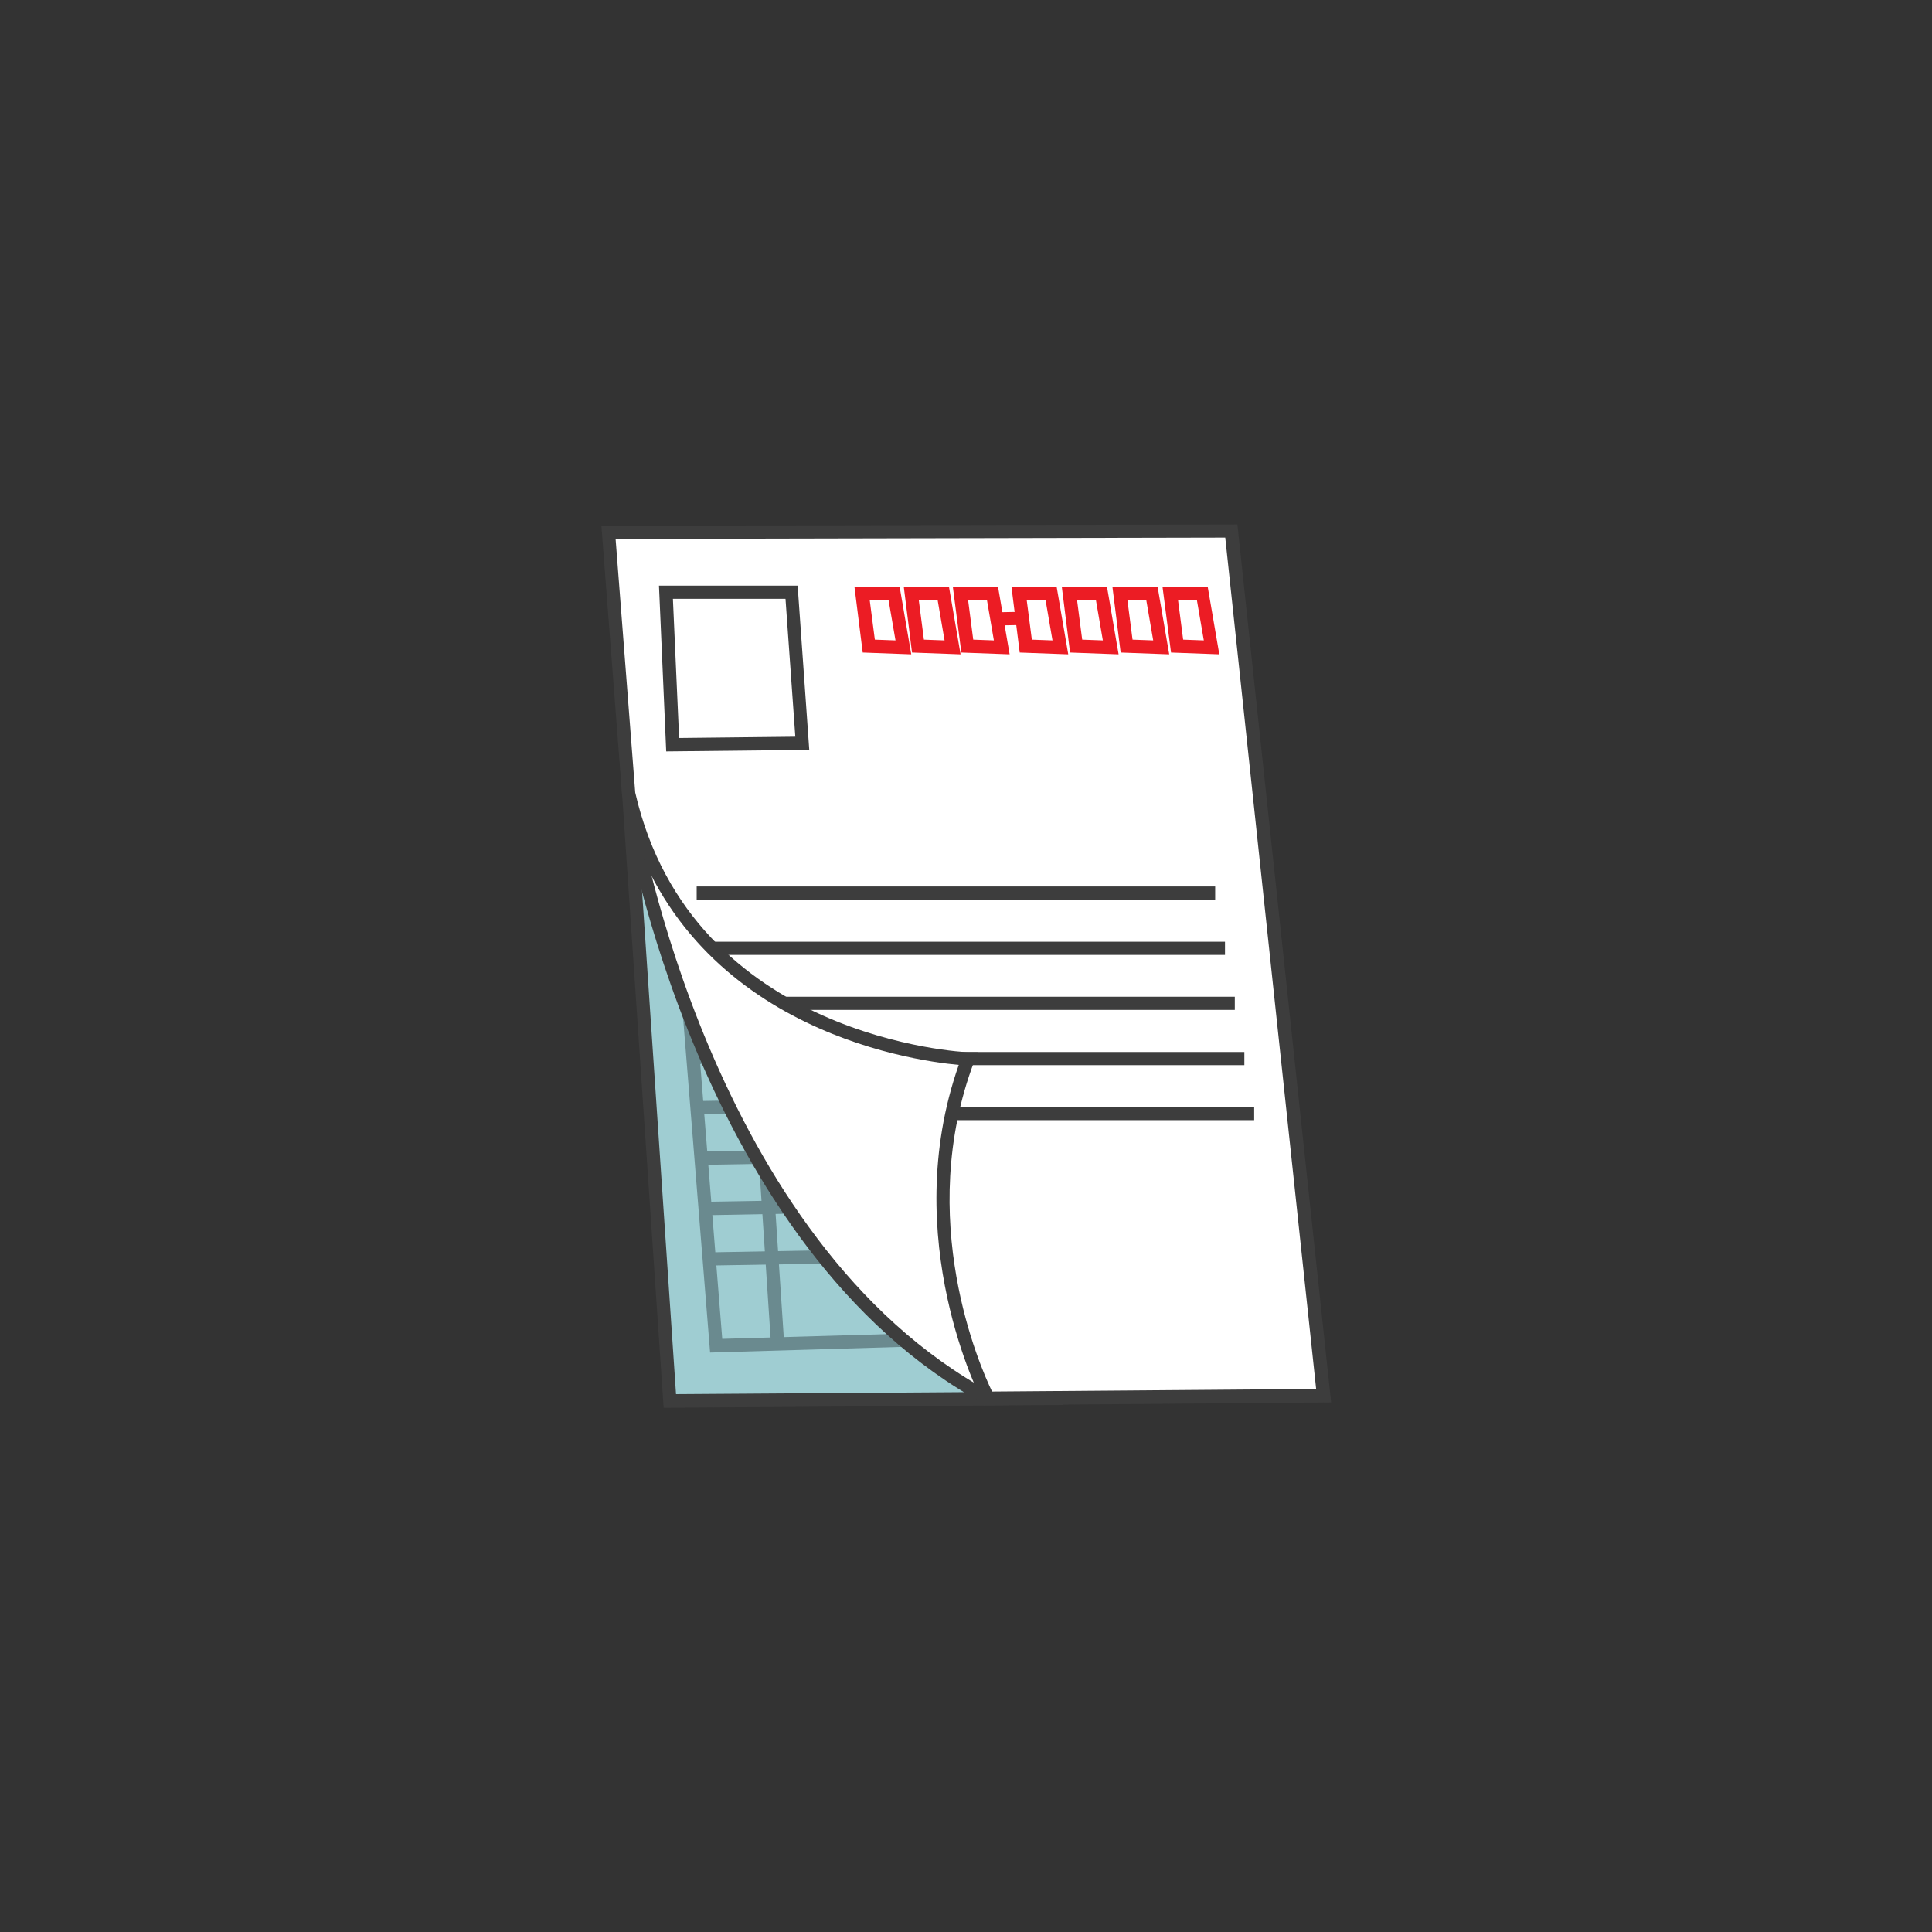 <?xml version="1.0" encoding="UTF-8"?>
<svg id="_レイヤー_1" data-name="レイヤー 1" xmlns="http://www.w3.org/2000/svg" width="74.82" height="74.82" xmlns:xlink="http://www.w3.org/1999/xlink" viewBox="0 0 74.82 74.82">
  <rect x="0" y="0" width="74.82" height="74.82" fill="#333333" stroke="none"/>
  <defs>
    <clipPath id="clippath">
      <polygon points="-273.73 113.57 -296.21 125.53 -296.21 140.84 -269.81 123.43 -269.61 113.57 -273.73 113.57" fill="none" stroke-width="0"/>
    </clipPath>
    <clipPath id="clippath-2">
      <polygon points="-287.32 113.57 -296.21 118.12 -296.21 125.19 -274.37 113.57 -287.32 113.57" fill="none" stroke-width="0"/>
    </clipPath>
    <clipPath id="clippath-4">
      <polygon points="-292.35 113.57 -296.21 115.56 -296.21 117.78 -287.98 113.57 -292.35 113.57" fill="none" stroke-width="0"/>
    </clipPath>
    <clipPath id="clippath-6">
      <polygon points="-296.21 113.57 -296.21 115.22 -293.01 113.57 -296.21 113.57" fill="none" stroke-width="0"/>
    </clipPath>
    <clipPath id="clippath-8">
      <polygon points="-391.28 112.14 -391.28 118.56 -388.88 118.58 -388.75 112.16 -391.28 112.14" fill="none" stroke-width="0"/>
    </clipPath>
    <clipPath id="clippath-10">
      <polygon points="-391.28 118.8 -391.28 122.57 -388.95 122.61 -388.88 118.83 -391.28 118.8" fill="none" stroke-width="0"/>
    </clipPath>
    <clipPath id="clippath-12">
      <polygon points="-391.28 118.56 -391.28 118.8 -388.88 118.83 -388.88 118.58 -391.28 118.56" fill="none" stroke-width="0"/>
    </clipPath>
    <clipPath id="clippath-14">
      <path d="M-384.14,118.88l-2.66-.03-.05,3.8,2.71.05v-3.82ZM-381.97,118.9l-.05,3.84,3.21.06,5.57-3.82-8.73-.09Z" fill="none" stroke-width="0"/>
    </clipPath>
    <clipPath id="clippath-16">
      <path d="M-384.14,118.63l-2.66-.03v.25s2.66.03,2.66.03v-.25ZM-381.97,118.65v.25s8.72.09,8.72.09l.35-.24-9.08-.09ZM-372.73,118.74v.14l.03-.13h-.03Z" fill="none" stroke-width="0"/>
    </clipPath>
    <clipPath id="clippath-18">
      <polygon points="-382.97 107.37 -391.28 107.19 -391.28 108.9 -383.89 108.99 -383.89 122.71 -382.26 122.74 -382.11 109.75 -382.97 107.37" fill="none" stroke-width="0"/>
    </clipPath>
    <clipPath id="clippath-20">
      <path d="M-383.89,108.99l-7.39-.09v.25l7.15.09v13.47h.25s0-13.71,0-13.71ZM-382.8,107.13l-8.48-.19v.25l8.31.19.86,2.38-.15,12.99h.25s.05-3.84.05-3.84v-.25s.11-8.94.11-8.94l-.94-2.58Z" fill="none" stroke-width="0"/>
    </clipPath>
    <clipPath id="clippath-22">
      <polygon points="-387.81 110.02 -391.28 109.96 -391.28 111.89 -388.5 111.92 -388.71 122.61 -387.1 122.64 -386.95 112.01 -387.81 110.02" fill="none" stroke-width="0"/>
    </clipPath>
    <clipPath id="clippath-24">
      <path d="M-391.28,111.89v.24l2.53.02-.12,6.42v.25s-.08,3.78-.08,3.78h.25s.2-10.69.2-10.69l-2.78-.02ZM-387.64,109.78l-3.64-.07v.25l3.47.07.86,1.99-.15,10.64h.25s.05-3.79.05-3.79v-.25s.1-6.64.1-6.64l-.94-2.18Z" fill="none" stroke-width="0"/>
    </clipPath>
    <clipPath id="clippath-26">
      <path d="M-391.28,122.81v12h12.19l.2-11.76-12.39-.23ZM-378.65,122.99l-.2,11.82h3.12l.09-12.64h.25s-.09,12.64-.09,12.64h2.41l.09-15.71-5.67,3.89Z" fill="none" stroke-width="0"/>
    </clipPath>
    <clipPath id="clippath-28">
      <polygon points="-372.89 118.74 -373.24 118.99 -378.81 122.8 -382.01 122.74 -382.26 122.74 -383.89 122.71 -384.14 122.7 -386.85 122.65 -387.1 122.64 -388.71 122.61 -388.95 122.61 -391.28 122.57 -391.28 122.81 -378.9 123.05 -378.89 122.92 -378.65 122.93 -378.65 122.99 -372.98 119.1 -373.07 134.81 -372.82 134.81 -372.73 118.88 -372.73 118.74 -372.73 118.63 -372.89 118.74" fill="none" stroke-width="0"/>
    </clipPath>
    <clipPath id="clippath-30">
      <polygon points="-378.89 122.92 -378.9 123.05 -379.09 134.81 -378.85 134.81 -378.65 122.99 -378.65 122.93 -378.89 122.92" fill="none" stroke-width="0"/>
    </clipPath>
    <clipPath id="clippath-32">
      <polygon points="-375.64 122.17 -375.72 134.81 -375.48 134.81 -375.39 122.17 -375.64 122.17" fill="none" stroke-width="0"/>
    </clipPath>
    <clipPath id="clippath-34">
      <polygon points="-498.38 99.86 -498.59 103.38 -476.39 108.81 -476.39 106.79 -472.62 106.79 -498.38 99.86" fill="none" stroke-width="0"/>
    </clipPath>
    <clipPath id="clippath-36">
      <path d="M-475.08,130.46l-1.31-.12v2.85h1.46l-.15-2.73ZM-470.82,130.84l-3.95-.36.14,2.7h3.94l-.13-2.35ZM-470.15,131.43l.06-.04.11-.04h.12s.05.02.05.02l.03.04v.12c-.01.17-.02.35-.03.53h0c0,.18-.03.35-.06.52h0s-.04.01-.04.01h-.04s-.04-.02-.04-.02l-.02-.03v-.08c.01-.16.02-.32.03-.48h0c0-.16.01-.32.03-.48h0s-.01,0-.01,0l-.09.04-.09.03-.03-.02-.02-.03v-.04l.04-.06ZM-468.18,111.12l-8.2-2.01v1.27l6.83,1.56.12.13,1.45,17.6-.04.12-.12.04-8.24-.77v.96l8.82.8.14.16-.16.14-2.92-.26.13,2.32h3.96l-1.75-22.07Z" fill="none" stroke-width="0"/>
    </clipPath>
    <clipPath id="clippath-38">
      <polygon points="-467.88 111.2 -468.18 111.12 -466.43 133.19 -466.13 133.19 -467.88 111.2" fill="none" stroke-width="0"/>
    </clipPath>
    <clipPath id="clippath-40">
      <polygon points="-468.49 107.9 -472.62 106.79 -476.39 106.79 -476.39 108.81 -468.21 110.81 -468.49 107.9" fill="none" stroke-width="0"/>
    </clipPath>
    <clipPath id="clippath-42">
      <polygon points="-468.21 107.67 -471.47 106.79 -472.62 106.79 -468.49 107.9 -468.21 110.81 -476.39 108.81 -476.39 109.12 -468.18 111.12 -467.88 111.2 -467.87 111.2 -468.21 107.67" fill="none" stroke-width="0"/>
    </clipPath>
    <clipPath id="clippath-44">
      <polygon points="-467.57 130.84 -476.39 130.04 -476.39 130.34 -475.08 130.46 -475.08 130.38 -474.94 130.22 -474.78 130.37 -474.78 130.49 -470.82 130.84 -470.82 130.84 -470.68 130.68 -470.52 130.82 -470.52 130.87 -467.6 131.13 -467.43 131 -467.57 130.84" fill="none" stroke-width="0"/>
    </clipPath>
    <clipPath id="clippath-46">
      <polygon points="-470.52 130.87 -470.52 130.82 -470.68 130.68 -470.82 130.84 -470.82 130.84 -470.69 133.19 -470.39 133.19 -470.52 130.87" fill="none" stroke-width="0"/>
    </clipPath>
    <clipPath id="clippath-48">
      <polygon points="-474.78 130.49 -474.78 130.37 -474.94 130.22 -475.08 130.38 -475.08 130.46 -474.93 133.19 -474.63 133.19 -474.78 130.49" fill="none" stroke-width="0"/>
    </clipPath>
    <clipPath id="clippath-50">
      <path d="M-469.79,131.41l-.03-.04-.05-.04h-.12s-.11.06-.11.06l-.06.04-.04.06v.04l.02.03.03.02.09-.03.09-.04h.01c-.02.16-.03.32-.03.48h0c0,.16-.01.32-.03.48h0s0,.08,0,.08l.02.03.04.02h.04s.04-.02.04-.02c.03-.17.06-.35.06-.52h0c0-.18.01-.35.03-.53h0s0-.12,0-.12Z" fill="none" stroke-width="0"/>
    </clipPath>
    <clipPath id="clippath-52">
      <polygon points="-469.44 112.08 -469.56 111.95 -476.39 110.39 -476.39 110.7 -469.73 112.22 -468.3 129.53 -476.39 128.78 -476.39 129.08 -468.15 129.85 -468.03 129.8 -467.99 129.69 -469.44 112.08" fill="none" stroke-width="0"/>
    </clipPath>
  </defs>
  <polygon points="24.18 28.23 25.94 54.26 40.9 54.15 41.06 31.07 24.18 28.23" fill="#9fcdd2" stroke-width="0"/>
  <path d="M25.7,54.51l-1.8-26.6,17.41,2.94v.22s-.16,23.34-.16,23.34h-.25s-15.2.11-15.2.11ZM24.46,28.53l1.72,25.46,14.46-.1.15-22.61-16.33-2.76Z" fill="#3d3d3d" stroke-width="0"/>
  <polygon points="27.5 52.38 26.15 35.65 26.67 35.6 27.97 51.85 36.99 51.59 37 52.1 27.5 52.38" fill="#6a8a8f" stroke-width="0"/>
  <polygon points="29.86 52.09 28.8 36.06 29.31 36.03 30.37 52.05 29.86 52.09" fill="#6a8a8f" stroke-width="0"/>
  <polygon points="27.52 49.01 27.51 48.5 34.55 48.37 34.56 48.89 27.52 49.01" fill="#6a8a8f" stroke-width="0"/>
  <polygon points="27.39 47.06 27.38 46.54 33.28 46.44 33.29 46.95 27.39 47.06" fill="#6a8a8f" stroke-width="0"/>
  <polygon points="26.92 41.21 26.91 40.69 32.81 40.59 32.82 41.1 26.92 41.21" fill="#6a8a8f" stroke-width="0"/>
  <polygon points="27.01 43.16 27 42.64 32.9 42.54 32.91 43.05 27.01 43.16" fill="#6a8a8f" stroke-width="0"/>
  <polygon points="27.2 45.11 27.19 44.59 33.09 44.49 33.1 45.01 27.2 45.11" fill="#6a8a8f" stroke-width="0"/>
  <path d="M23.56,20.62l24.11-.05,3.57,33.48-12.99.1s-3.36-6.31-.78-13.14c0,0-10.87-.36-13.14-10.3l-.78-10.09Z" fill="#fff" stroke-width="0"/>
  <path d="M25.8,29.1l-.28-6.42h5.37l.45,6.36-5.54.06ZM26.06,23.2l.24,5.38,4.5-.05-.38-5.34h-4.36Z" fill="#3d3d3d" stroke-width="0"/>
  <rect x="26.98" y="34.33" width="20.08" height=".51" fill="#3d3d3d" stroke-width="0"/>
  <rect x="27.36" y="36.47" width="20.08" height=".51" fill="#3d3d3d" stroke-width="0"/>
  <rect x="27.74" y="38.6" width="20.08" height=".51" fill="#3d3d3d" stroke-width="0"/>
  <rect x="28.11" y="40.74" width="20.08" height=".51" fill="#3d3d3d" stroke-width="0"/>
  <rect x="28.49" y="42.87" width="20.08" height=".51" fill="#3d3d3d" stroke-width="0"/>
  <path d="M37.2,25.34l-1.88-.07-.32-2.55h1.75l.45,2.62ZM35.77,24.77l.81.03-.27-1.57h-.73l.2,1.54Z" fill="#ec1c24" stroke-width="0"/>
  <path d="M35.29,25.34l-1.88-.07-.32-2.55h1.75l.45,2.62ZM33.87,24.77l.81.03-.27-1.57h-.73l.2,1.54Z" fill="#ec1c24" stroke-width="0"/>
  <path d="M39.11,25.34l-1.88-.07-.33-2.55h1.75l.45,2.62ZM37.68,24.77l.81.03-.27-1.57h-.73l.2,1.54Z" fill="#ec1c24" stroke-width="0"/>
  <path d="M45.28,25.34l-1.88-.07-.32-2.55h1.75l.45,2.62ZM43.85,24.77l.81.03-.27-1.57h-.73l.2,1.54Z" fill="#ec1c24" stroke-width="0"/>
  <path d="M43.32,25.34l-1.88-.07-.32-2.55h1.75l.45,2.62ZM41.9,24.77l.81.03-.27-1.57h-.73l.2,1.54Z" fill="#ec1c24" stroke-width="0"/>
  <path d="M41.37,25.34l-1.88-.07-.32-2.55h1.75l.45,2.62ZM39.95,24.77l.81.03-.27-1.57h-.73l.2,1.54Z" fill="#ec1c24" stroke-width="0"/>
  <path d="M47.23,25.34l-1.88-.07-.33-2.55h1.75l.45,2.62ZM45.81,24.77l.81.03-.27-1.57h-.73l.2,1.54Z" fill="#ec1c24" stroke-width="0"/>
  <rect x="38.69" y="23.7" width=".84" height=".51" transform="translate(-.45 .75) rotate(-1.09)" fill="#ec1c24" stroke-width="0"/>
  <path d="M37.48,41.01s-10.2-.34-12.91-9.4l-.13-.07s2.69,16.61,13.82,22.62c0,0-3.36-6.31-.78-13.14" fill="#fff" stroke-width="0"/>
  <path d="M38.14,54.38c-11.11-6-13.92-22.63-13.95-22.8l.51-.08c.03.17,2.8,16.56,13.69,22.43l-.24.45Z" fill="#3d3d3d" stroke-width="0"/>
  <path d="M38.11,54.41l-.07-.14c-.03-.06-3.28-6.3-.91-13.03-1.9-.17-10.97-1.48-13.04-10.47l-.8-10.41h.28l24.35-.05,3.63,34-13.43.11ZM23.84,20.87l.76,9.82c2.2,9.58,12.79,10.06,12.9,10.06h.36s-.13.35-.13.35c-2.31,6.1.23,11.84.69,12.79l12.55-.1-3.52-32.97-23.61.05Z" fill="#3d3d3d" stroke-width="0"/>
</svg>